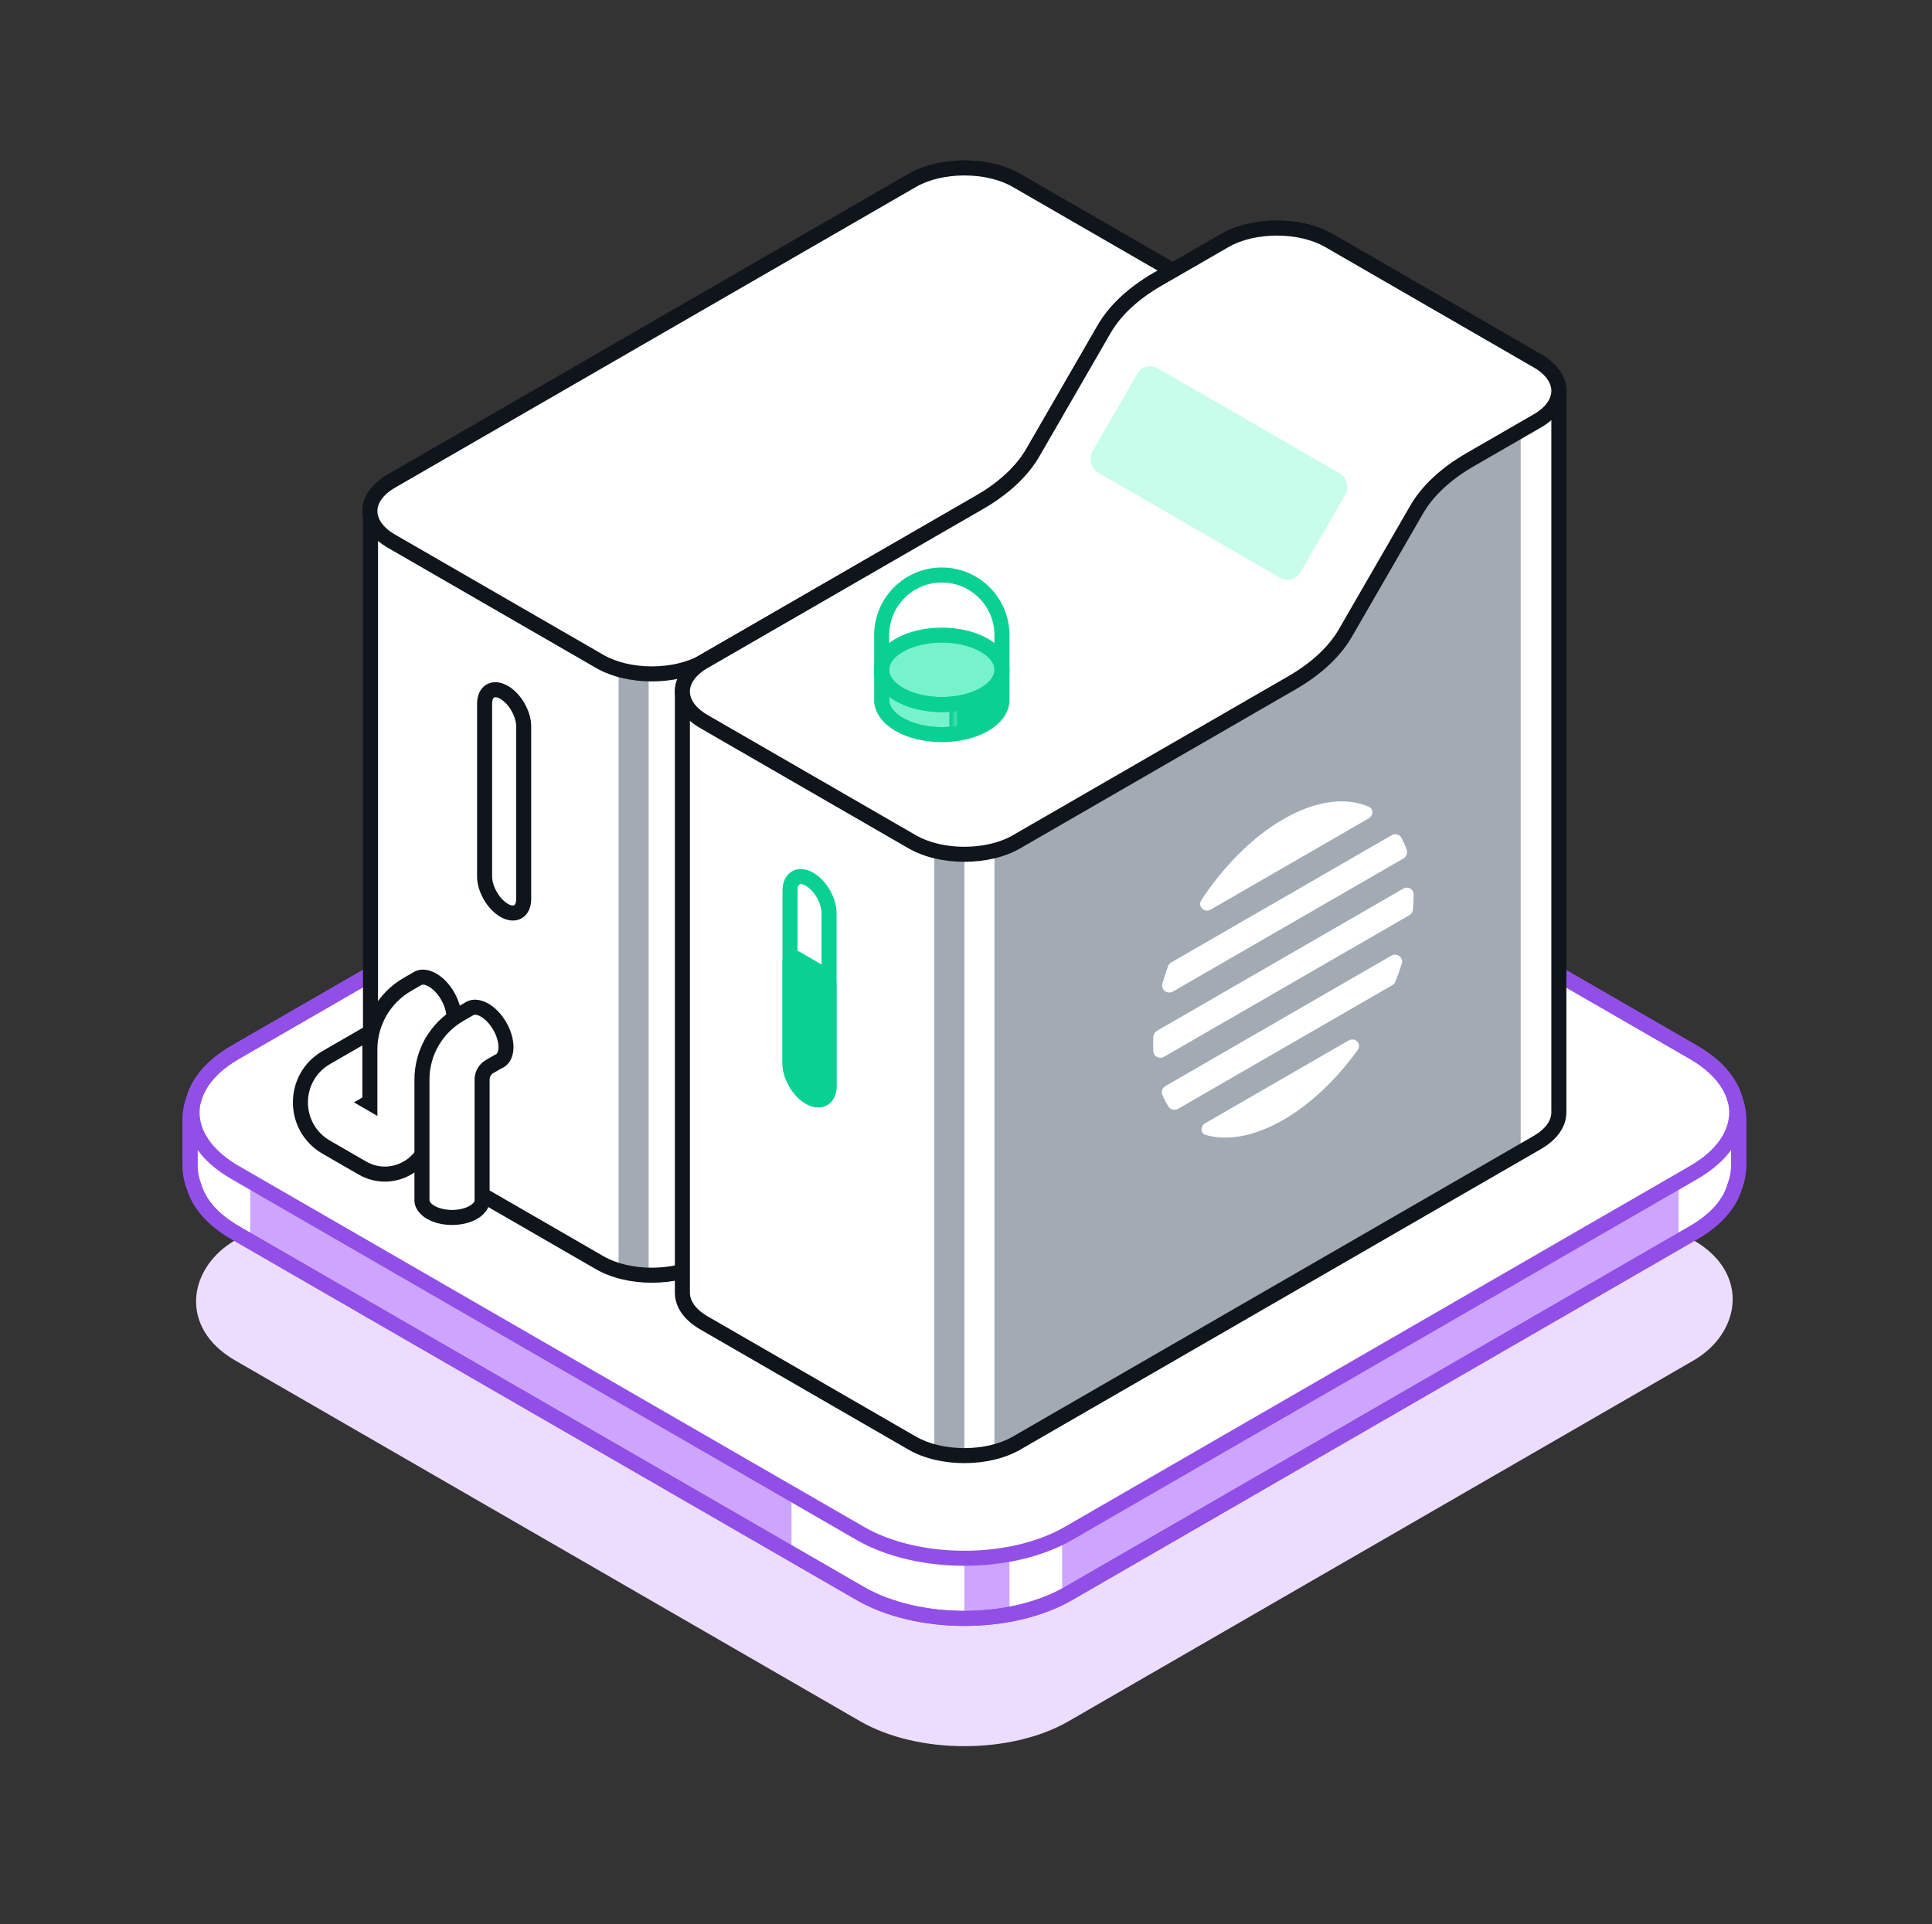 <svg width="257" height="256" viewBox="0 0 257 256" fill="none" xmlns="http://www.w3.org/2000/svg">
<rect x="0" y="0" width="257" height="256" fill="#333333" stroke="none"/>
<rect width="128" height="128" rx="16" transform="matrix(0.866 0.5 -0.866 0.5 128.284 109)" fill="#ECDDFF"/>
<path fill-rule="evenodd" clip-rule="evenodd" d="M114.428 92C122.08 87.582 134.488 87.582 142.141 92L225.279 140C228.263 141.723 230.083 143.863 230.74 146.095C231.091 146.995 231.284 147.975 231.284 149V155C231.284 156.025 231.091 157.005 230.74 157.906C230.083 160.138 228.263 162.278 225.279 164L142.141 212C134.488 216.418 122.08 216.418 114.428 212L31.289 164C28.306 162.278 26.485 160.138 25.828 157.906C25.477 157.005 25.284 156.025 25.284 155V149C25.284 147.975 25.477 146.995 25.828 146.095C26.485 143.863 28.305 141.723 31.289 140L114.428 92Z" fill="#CDA5FF"/>
<path d="M114.428 204C118.254 206.209 123.269 207.313 128.284 207.313V215.314C123.269 215.314 118.254 214.209 114.428 212L105.284 206.721V198.721L114.428 204ZM141.284 212.465C139.196 213.536 136.805 214.302 134.284 214.769V206.769C136.805 206.302 139.196 205.536 141.284 204.465V212.465ZM25.826 146.099C24.801 149.59 26.622 153.305 31.289 156L33.284 157.151V165.151L31.289 164C28.306 162.278 26.485 160.138 25.828 157.906C25.477 157.006 25.284 156.025 25.284 155V149C25.284 147.977 25.476 146.998 25.826 146.099ZM27.386 143.213C27.361 143.243 27.337 143.273 27.314 143.303C27.337 143.273 27.361 143.243 27.386 143.213Z" fill="white"/>
<path d="M225.279 140C228.263 141.723 230.083 143.863 230.74 146.095C231.091 146.995 231.284 147.975 231.284 149V155C231.284 156.025 231.091 157.006 230.74 157.906C230.083 160.138 228.263 162.277 225.279 164L223.284 165.151V138.849L225.279 140Z" fill="white"/>
<path d="M114.428 92C122.08 87.582 134.488 87.582 142.141 92L225.279 140C232.932 144.418 232.932 151.582 225.279 156L142.141 204C134.488 208.418 122.08 208.418 114.428 204L31.289 156C23.637 151.582 23.637 144.419 31.289 140L114.428 92Z" fill="white"/>
<path d="M31.289 140L30.789 139.134L31.289 140ZM114.428 204L113.928 204.866L114.428 204ZM225.279 140L224.779 140.866L225.279 140ZM142.141 92L141.641 92.866L224.779 140.866L225.279 140L225.779 139.134L142.641 91.134L142.141 92ZM225.279 156L224.779 155.134L141.641 203.134L142.141 204L142.641 204.866L225.779 156.866L225.279 156ZM114.428 204L114.928 203.134L31.789 155.134L31.289 156L30.789 156.866L113.928 204.866L114.428 204ZM31.289 140L31.789 140.866L114.928 92.866L114.428 92L113.928 91.134L30.789 139.134L31.289 140ZM31.289 156L31.789 155.134C28.145 153.03 26.55 150.412 26.55 148C26.55 145.588 28.145 142.97 31.789 140.866L31.289 140L30.789 139.134C26.781 141.449 24.55 144.622 24.55 148C24.55 151.379 26.781 154.552 30.789 156.866L31.289 156ZM142.141 204L141.641 203.134C138.002 205.235 133.17 206.314 128.284 206.314C123.398 206.314 118.566 205.235 114.928 203.134L114.428 204L113.928 204.866C117.942 207.184 123.14 208.314 128.284 208.314C133.428 208.314 138.626 207.184 142.641 204.866L142.141 204ZM225.279 140L224.779 140.866C228.423 142.97 230.019 145.588 230.019 148C230.019 150.412 228.423 153.03 224.779 155.134L225.279 156L225.779 156.866C229.788 154.552 232.019 151.379 232.019 148C232.019 144.622 229.788 141.449 225.779 139.134L225.279 140ZM142.141 92L142.641 91.134C138.626 88.817 133.428 87.686 128.284 87.686C123.14 87.686 117.942 88.817 113.928 91.134L114.428 92L114.928 92.866C118.566 90.766 123.398 89.686 128.284 89.686C133.17 89.686 138.002 90.766 141.641 92.866L142.141 92Z" fill="#924FE7"/>
<path d="M142.141 92L141.641 92.866L142.141 92ZM114.428 92L114.928 92.866L114.428 92ZM225.279 140L224.779 140.866L225.279 140ZM230.74 146.095L229.781 146.377L229.793 146.418L229.809 146.458L230.74 146.095ZM230.74 157.906L229.809 157.542L229.793 157.582L229.781 157.623L230.74 157.906ZM225.279 164L224.779 163.134L225.279 164ZM142.141 212L141.641 211.134L142.141 212ZM114.428 212L114.928 211.134L114.428 212ZM31.289 164L30.789 164.866L31.289 164ZM25.828 157.906L26.787 157.623L26.775 157.582L26.76 157.542L25.828 157.906ZM25.828 146.095L26.76 146.458L26.775 146.418L26.787 146.377L25.828 146.095ZM31.289 140L31.789 140.866H31.789L31.289 140ZM142.141 92L142.641 91.134C138.626 88.817 133.428 87.686 128.284 87.686C123.14 87.686 117.942 88.817 113.928 91.134L114.428 92L114.928 92.866C118.566 90.766 123.398 89.686 128.284 89.686C133.17 89.686 138.002 90.766 141.641 92.866L142.141 92ZM225.279 140L225.779 139.134L142.641 91.134L142.141 92L141.641 92.866L224.779 140.866L225.279 140ZM230.74 146.095L231.7 145.812C230.948 143.261 228.909 140.941 225.779 139.134L225.279 140L224.779 140.866C227.617 142.505 229.218 144.465 229.781 146.377L230.74 146.095ZM230.74 146.095L229.809 146.458C230.115 147.245 230.284 148.102 230.284 149H231.284H232.284C232.284 147.849 232.068 146.746 231.672 145.731L230.74 146.095ZM231.284 149H230.284V155H231.284H232.284V149H231.284ZM231.284 155H230.284C230.284 155.899 230.115 156.756 229.809 157.542L230.74 157.906L231.672 158.269C232.068 157.255 232.284 156.152 232.284 155H231.284ZM225.279 164L225.779 164.866C228.909 163.059 230.948 160.74 231.699 158.188L230.74 157.906L229.781 157.623C229.218 159.536 227.617 161.496 224.779 163.134L225.279 164ZM142.141 212L142.641 212.866L225.779 164.866L225.279 164L224.779 163.134L141.641 211.134L142.141 212ZM114.428 212L113.928 212.866C117.942 215.184 123.14 216.314 128.284 216.314C133.428 216.314 138.626 215.184 142.641 212.866L142.141 212L141.641 211.134C138.002 213.235 133.17 214.314 128.284 214.314C123.398 214.314 118.566 213.235 114.928 211.134L114.428 212ZM31.289 164L30.789 164.866L113.928 212.866L114.428 212L114.928 211.134L31.789 163.134L31.289 164ZM25.828 157.906L24.869 158.188C25.62 160.74 27.66 163.059 30.789 164.866L31.289 164L31.789 163.134C28.952 161.496 27.35 159.536 26.787 157.623L25.828 157.906ZM25.828 157.906L26.76 157.542C26.453 156.756 26.284 155.899 26.284 155H25.284H24.284C24.284 156.151 24.501 157.254 24.896 158.269L25.828 157.906ZM25.284 155H26.284V149H25.284H24.284V155H25.284ZM25.284 149H26.284C26.284 148.102 26.453 147.245 26.76 146.458L25.828 146.095L24.896 145.732C24.501 146.746 24.284 147.849 24.284 149H25.284ZM31.289 140L30.789 139.134C27.66 140.941 25.62 143.261 24.869 145.812L25.828 146.095L26.787 146.377C27.35 144.465 28.951 142.505 31.789 140.866L31.289 140ZM114.428 92L113.928 91.134L30.789 139.134L31.289 140L31.789 140.866L114.928 92.866L114.428 92Z" fill="#924FE7"/>
<path d="M142.141 92L141.641 92.866L142.141 92ZM114.428 92L114.928 92.866L114.428 92ZM225.279 140L224.779 140.866L225.279 140ZM230.74 146.095L229.781 146.377L229.793 146.418L229.809 146.458L230.74 146.095ZM230.74 157.906L229.809 157.542L229.793 157.582L229.781 157.623L230.74 157.906ZM225.279 164L224.779 163.134L225.279 164ZM142.141 212L141.641 211.134L142.141 212ZM114.428 212L114.928 211.134L114.428 212ZM31.289 164L30.789 164.866L31.289 164ZM25.828 157.906L26.787 157.623L26.775 157.582L26.76 157.542L25.828 157.906ZM25.828 146.095L26.76 146.458L26.775 146.418L26.787 146.377L25.828 146.095ZM31.289 140L31.789 140.866H31.789L31.289 140ZM142.141 92L142.641 91.134C138.626 88.817 133.428 87.686 128.284 87.686C123.14 87.686 117.942 88.817 113.928 91.134L114.428 92L114.928 92.866C118.566 90.766 123.398 89.686 128.284 89.686C133.17 89.686 138.002 90.766 141.641 92.866L142.141 92ZM225.279 140L225.779 139.134L142.641 91.134L142.141 92L141.641 92.866L224.779 140.866L225.279 140ZM230.74 146.095L231.7 145.812C230.948 143.261 228.909 140.941 225.779 139.134L225.279 140L224.779 140.866C227.617 142.505 229.218 144.465 229.781 146.377L230.74 146.095ZM230.74 146.095L229.809 146.458C230.115 147.245 230.284 148.102 230.284 149H231.284H232.284C232.284 147.849 232.068 146.746 231.672 145.731L230.74 146.095ZM231.284 149H230.284V155H231.284H232.284V149H231.284ZM231.284 155H230.284C230.284 155.899 230.115 156.756 229.809 157.542L230.74 157.906L231.672 158.269C232.068 157.255 232.284 156.152 232.284 155H231.284ZM225.279 164L225.779 164.866C228.909 163.059 230.948 160.74 231.699 158.188L230.74 157.906L229.781 157.623C229.218 159.536 227.617 161.496 224.779 163.134L225.279 164ZM142.141 212L142.641 212.866L225.779 164.866L225.279 164L224.779 163.134L141.641 211.134L142.141 212ZM114.428 212L113.928 212.866C117.942 215.184 123.14 216.314 128.284 216.314C133.428 216.314 138.626 215.184 142.641 212.866L142.141 212L141.641 211.134C138.002 213.235 133.17 214.314 128.284 214.314C123.398 214.314 118.566 213.235 114.928 211.134L114.428 212ZM31.289 164L30.789 164.866L113.928 212.866L114.428 212L114.928 211.134L31.789 163.134L31.289 164ZM25.828 157.906L24.869 158.188C25.62 160.74 27.66 163.059 30.789 164.866L31.289 164L31.789 163.134C28.952 161.496 27.35 159.536 26.787 157.623L25.828 157.906ZM25.828 157.906L26.76 157.542C26.453 156.756 26.284 155.899 26.284 155H25.284H24.284C24.284 156.151 24.501 157.254 24.896 158.269L25.828 157.906ZM25.284 155H26.284V149H25.284H24.284V155H25.284ZM25.284 149H26.284C26.284 148.102 26.453 147.245 26.76 146.458L25.828 146.095L24.896 145.732C24.501 146.746 24.284 147.849 24.284 149H25.284ZM31.289 140L30.789 139.134C27.66 140.941 25.62 143.261 24.869 145.812L25.828 146.095L26.787 146.377C27.35 144.465 28.951 142.505 31.789 140.866L31.289 140ZM114.428 92L113.928 91.134L30.789 139.134L31.289 140L31.789 140.866L114.928 92.866L114.428 92Z" fill="#924FE7"/>
<path fill-rule="evenodd" clip-rule="evenodd" d="M135.212 24C131.386 21.791 125.182 21.791 121.356 24L52.074 64C49.841 65.289 48.911 67.045 49.284 68.724L49.284 147.276C48.911 148.955 49.841 150.711 52.074 152L79.787 168C83.613 170.209 89.817 170.209 93.643 168L162.925 128C164.826 126.903 165.782 125.467 165.795 124.029H165.795V44.029H165.795C165.808 42.572 164.851 41.112 162.925 40L135.212 24Z" fill="#A2ABB4"/>
<path d="M90.284 169.269C89.003 169.557 87.639 169.685 86.284 169.65V44.248L90.284 41.94V169.269ZM82.284 169.045C81.384 168.781 80.539 168.434 79.787 168L52.074 152C49.842 150.711 48.911 148.955 49.284 147.276V68.724C48.911 67.045 49.842 65.289 52.074 64L82.284 46.558V169.045Z" fill="white"/>
<path d="M162.925 40C164.73 41.042 165.685 42.391 165.786 43.756L165.795 44.029V124.029C165.782 125.467 164.825 126.903 162.925 128L161.284 128.946V39.053L162.925 40Z" fill="white"/>
<path d="M121.356 24L121.856 24.866L121.356 24ZM135.212 24L135.712 23.134V23.134L135.212 24ZM52.074 64L52.574 64.866H52.574L52.074 64ZM52.074 152L52.574 151.134H52.574L52.074 152ZM79.787 168L79.287 168.866L79.787 168ZM93.643 168L94.143 168.866L93.643 168ZM162.925 128L162.425 127.134L162.925 128ZM162.925 40L162.425 40.866L162.925 40ZM165.795 44.029L166.795 44.038L165.795 44.029ZM165.795 124.029L164.795 124.02L165.795 124.029ZM49.243 147.492L48.255 147.339L49.243 147.492ZM49.243 68.508L50.232 68.355L49.243 68.508ZM121.356 24L121.856 24.866C123.581 23.87 125.906 23.343 128.284 23.343C130.663 23.343 132.987 23.87 134.712 24.866L135.212 24L135.712 23.134C133.611 21.921 130.921 21.343 128.284 21.343C125.648 21.343 122.957 21.921 120.856 23.134L121.356 24ZM52.074 64L52.574 64.866L121.856 24.866L121.356 24L120.856 23.134L51.574 63.134L52.074 64ZM49.243 68.508L50.232 68.355C50.068 67.302 50.641 65.982 52.574 64.866L52.074 64L51.574 63.134C49.233 64.486 47.918 66.49 48.255 68.661L49.243 68.508ZM49.284 147.057H50.284V68.943H49.284H48.284L48.284 147.057H49.284ZM52.074 152L52.574 151.134C50.641 150.018 50.068 148.698 50.232 147.645L49.243 147.492L48.255 147.339C47.918 149.51 49.233 151.514 51.574 152.866L52.074 152ZM79.787 168L80.287 167.134L52.574 151.134L52.074 152L51.574 152.866L79.287 168.866L79.787 168ZM93.643 168L93.143 167.134C91.418 168.13 89.093 168.657 86.715 168.657C84.336 168.657 82.012 168.13 80.287 167.134L79.787 168L79.287 168.866C81.388 170.079 84.078 170.657 86.715 170.657C89.351 170.657 92.042 170.079 94.143 168.866L93.643 168ZM162.925 128L162.425 127.134L93.143 167.134L93.643 168L94.143 168.866L163.425 128.866L162.925 128ZM165.795 124.029L164.795 124.02C164.786 124.98 164.145 126.141 162.425 127.134L162.925 128L163.425 128.866C165.507 127.664 166.778 125.954 166.795 124.038L165.795 124.029ZM165.795 44.029H164.795V124.029H165.795H166.795V44.029H165.795ZM162.925 40L162.425 40.866C164.168 41.872 164.803 43.051 164.795 44.02L165.795 44.029L166.795 44.038C166.812 42.093 165.534 40.352 163.425 39.134L162.925 40ZM135.212 24L134.712 24.866L162.425 40.866L162.925 40L163.425 39.134L135.712 23.134L135.212 24ZM165.795 44.029V43.029C166.347 43.029 166.8 43.479 166.795 44.038L165.795 44.029L164.795 44.02C164.79 44.579 165.242 45.029 165.795 45.029V44.029ZM165.795 44.029H166.795C166.795 43.477 166.347 43.029 165.795 43.029V44.029V45.029C165.243 45.029 164.795 44.581 164.795 44.029H165.795ZM165.795 124.029V125.029C166.371 125.029 166.795 124.557 166.795 124.029H165.795H164.795C164.795 123.5 165.219 123.029 165.795 123.029V124.029ZM165.795 124.029L166.795 124.038C166.79 124.587 166.343 125.029 165.795 125.029V124.029V123.029C165.246 123.029 164.8 123.471 164.795 124.02L165.795 124.029ZM49.284 147.057H48.284C48.284 147.124 48.276 147.208 48.255 147.339L49.243 147.492L50.232 147.645C50.256 147.488 50.284 147.281 50.284 147.057H49.284ZM49.243 68.508L48.255 68.661C48.276 68.792 48.284 68.876 48.284 68.943H49.284H50.284C50.284 68.719 50.256 68.512 50.232 68.355L49.243 68.508Z" fill="#10151B"/>
<path d="M121.356 24C125.182 21.791 131.386 21.791 135.212 24L162.925 40C166.751 42.209 166.751 45.791 162.925 48L93.643 88C89.817 90.209 83.613 90.209 79.787 88L52.074 72C48.248 69.791 48.248 66.209 52.074 64L121.356 24Z" fill="white"/>
<path d="M79.787 88L79.287 88.866L79.787 88ZM93.643 88L93.143 87.134L93.643 88ZM162.925 40L162.425 40.866L162.925 40ZM162.925 48L163.425 48.866L162.925 48ZM52.074 64L51.574 63.134L52.074 64ZM52.074 72L52.574 71.134L52.074 72ZM121.356 24L121.856 24.866L121.356 24ZM135.212 24L135.712 23.134L135.212 24ZM52.074 64L52.574 64.866L121.856 24.866L121.356 24L120.856 23.134L51.574 63.134L52.074 64ZM135.212 24L134.712 24.866L162.425 40.866L162.925 40L163.425 39.134L135.712 23.134L135.212 24ZM79.787 88L80.287 87.134L52.574 71.134L52.074 72L51.574 72.866L79.287 88.866L79.787 88ZM162.925 48L162.425 47.134L93.143 87.134L93.643 88L94.143 88.866L163.425 48.866L162.925 48ZM79.787 88L79.287 88.866C81.388 90.079 84.078 90.657 86.715 90.657C89.351 90.657 92.042 90.079 94.143 88.866L93.643 88L93.143 87.134C91.418 88.13 89.093 88.657 86.715 88.657C84.336 88.657 82.012 88.13 80.287 87.134L79.787 88ZM162.925 40L162.425 40.866C164.156 41.865 164.795 43.036 164.795 44C164.795 44.965 164.156 46.135 162.425 47.134L162.925 48L163.425 48.866C165.52 47.656 166.795 45.931 166.795 44C166.795 42.069 165.52 40.344 163.425 39.134L162.925 40ZM52.074 64L51.574 63.134C49.478 64.344 48.204 66.069 48.204 68C48.204 69.931 49.478 71.656 51.574 72.866L52.074 72L52.574 71.134C50.843 70.135 50.204 68.965 50.204 68C50.204 67.036 50.843 65.865 52.574 64.866L52.074 64ZM121.356 24L121.856 24.866C123.581 23.87 125.906 23.343 128.284 23.343C130.663 23.343 132.987 23.87 134.712 24.866L135.212 24L135.712 23.134C133.611 21.921 130.921 21.343 128.284 21.343C125.648 21.343 122.957 21.921 120.856 23.134L121.356 24Z" fill="#10151B"/>
<path fill-rule="evenodd" clip-rule="evenodd" d="M176.782 32L204.495 48C206.355 49.074 207.311 50.473 207.362 51.881H207.364V51.989C207.364 51.996 207.364 52.004 207.364 52.011V148C207.364 149.448 206.408 150.896 204.494 152L135.212 192C131.386 194.209 125.182 194.209 121.356 192L93.643 176C91.791 174.93 90.835 173.539 90.776 172.138H90.773V172.027C90.773 172.009 90.773 171.991 90.773 171.973V92.138H90.776C90.714 90.644 91.67 89.14 93.643 88L130.306 66.833C133.533 64.97 135.964 62.699 137.407 60.2L146.875 43.801C148.318 41.301 150.749 39.03 153.975 37.167L162.925 32C166.752 29.791 172.955 29.791 176.782 32Z" fill="#A2ABB4"/>
<path d="M179.376 138.435C180.268 137.92 181.194 138.885 180.59 139.719C177.79 143.583 174.388 146.864 170.72 148.982C166.864 151.208 163.303 151.809 160.425 151.011C159.667 150.801 159.632 149.834 160.313 149.44L179.376 138.435ZM185.072 127.146C185.837 126.704 186.737 127.394 186.465 128.235C186.21 129.022 185.927 129.807 185.617 130.587C185.535 130.794 185.385 130.966 185.192 131.077L156.709 147.521C156.274 147.772 155.716 147.665 155.447 147.241C155.141 146.759 154.865 146.237 154.623 145.676C154.432 145.233 154.623 144.726 155.04 144.485L185.072 127.146ZM186.672 118.222C187.28 117.871 188.041 118.279 188.041 118.981C188.041 119.645 188.012 120.318 187.956 120.997C187.93 121.318 187.745 121.603 187.466 121.764L154.851 140.595C154.227 140.955 153.442 140.556 153.415 139.836C153.404 139.556 153.398 139.271 153.398 138.982C153.398 138.637 153.406 138.288 153.421 137.938C153.435 137.604 153.623 137.303 153.913 137.136L186.672 118.222ZM185.12 111.119C185.581 110.852 186.174 110.992 186.422 111.463C186.686 111.965 186.921 112.502 187.124 113.075C187.277 113.51 187.084 113.984 186.685 114.215L156.033 131.912C155.281 132.346 154.389 131.685 154.63 130.85C154.85 130.086 155.098 129.322 155.372 128.56C155.451 128.341 155.607 128.158 155.808 128.041L185.12 111.119ZM170.72 108.98C175.056 106.477 179.019 106.029 182.057 107.316C182.737 107.604 182.715 108.507 182.075 108.877L161.065 121.006C160.19 121.512 159.26 120.579 159.817 119.736C162.794 115.228 166.588 111.366 170.72 108.98Z" fill="white"/>
<path d="M132.284 193.164C131.015 193.491 129.65 193.657 128.284 193.657V67.999L130.306 66.832C131.003 66.43 131.663 66.007 132.284 65.568V193.164ZM124.284 193.164C123.222 192.89 122.228 192.503 121.356 192L93.644 176C91.791 174.93 90.835 173.539 90.776 172.137H90.773V92.137H90.776C90.714 90.644 91.67 89.139 93.644 87.999L124.284 70.308V193.164Z" fill="white"/>
<path d="M204.494 48C206.355 49.074 207.311 50.473 207.362 51.881H207.364V148C207.364 149.448 206.407 150.896 204.494 152L202.284 153.275V46.724L204.494 48Z" fill="white"/>
<path d="M204.495 48L204.995 47.134V47.134L204.495 48ZM176.782 32L177.282 31.134V31.134L176.782 32ZM207.364 51.989H206.364L206.364 51.992L207.364 51.989ZM207.364 52.011L206.364 52.008V52.011H207.364ZM204.494 152L203.994 151.134L204.494 152ZM135.212 192L135.712 192.866L135.212 192ZM121.356 192L120.856 192.866L121.356 192ZM93.643 176L94.143 175.134H94.143L93.643 176ZM93.643 88L94.143 88.866L94.143 88.866L93.643 88ZM130.306 66.833L129.806 65.967L130.306 66.833ZM137.407 60.2L138.273 60.7L137.407 60.2ZM146.875 43.801L147.741 44.301L146.875 43.801ZM153.975 37.167L154.475 38.033V38.033L153.975 37.167ZM162.925 32L162.425 31.134V31.134L162.925 32ZM90.776 92.136L91.775 92.095L90.776 92.136ZM90.776 172.139L89.777 172.181L90.776 172.139ZM207.364 147.985L206.364 147.99L207.364 147.985ZM207.361 51.865L208.361 51.824L207.361 51.865ZM204.495 48L204.995 47.134L177.282 31.134L176.782 32L176.282 32.866L203.995 48.866L204.495 48ZM207.361 51.865L208.361 51.824C208.284 49.961 207.025 48.306 204.995 47.134L204.495 48L203.995 48.866C205.671 49.834 206.324 50.965 206.362 51.906L207.361 51.865ZM207.364 51.868H206.364V51.989H207.364H208.364V51.868H207.364ZM207.364 52.011L208.364 52.014C208.364 52.005 208.364 51.995 208.364 51.986L207.364 51.989L206.364 51.992C206.364 51.998 206.364 52.003 206.364 52.008L207.364 52.011ZM207.364 52.011H206.364V147.985H207.364H208.364V52.011H207.364ZM207.364 147.985L206.364 147.99C206.368 148.957 205.731 150.131 203.994 151.134L204.494 152L204.994 152.866C207.097 151.652 208.373 149.919 208.364 147.981L207.364 147.985ZM204.494 152L203.994 151.134L134.712 191.134L135.212 192L135.712 192.866L204.994 152.866L204.494 152ZM135.212 192L134.712 191.134C132.987 192.13 130.663 192.657 128.284 192.657C125.906 192.657 123.581 192.13 121.856 191.134L121.356 192L120.856 192.866C122.957 194.079 125.648 194.657 128.284 194.657C130.921 194.657 133.611 194.079 135.712 192.866L135.212 192ZM121.356 192L121.856 191.134L94.143 175.134L93.643 176L93.143 176.866L120.856 192.866L121.356 192ZM93.643 176L94.143 175.134C92.468 174.167 91.815 173.038 91.775 172.097L90.776 172.139L89.777 172.181C89.856 174.043 91.115 175.695 93.143 176.866L93.643 176ZM90.773 172.136H91.773V92.139H90.773H89.773V172.136H90.773ZM93.643 88L93.143 87.134C90.983 88.382 89.695 90.18 89.777 92.177L90.776 92.136L91.775 92.095C91.735 91.107 92.358 89.897 94.143 88.866L93.643 88ZM130.306 66.833L129.806 65.967L93.143 87.134L93.643 88L94.143 88.866L130.806 67.699L130.306 66.833ZM137.407 60.2L136.541 59.7C135.207 62.009 132.924 64.167 129.806 65.967L130.306 66.833L130.806 67.699C134.141 65.773 136.72 63.389 138.273 60.7L137.407 60.2ZM146.875 43.801L146.009 43.301L136.541 59.7L137.407 60.2L138.273 60.7L147.741 44.301L146.875 43.801ZM153.975 37.167L153.475 36.301C150.14 38.227 147.561 40.611 146.009 43.301L146.875 43.801L147.741 44.301C149.074 41.991 151.358 39.834 154.475 38.033L153.975 37.167ZM162.925 32L162.425 31.134L153.475 36.301L153.975 37.167L154.475 38.033L163.425 32.866L162.925 32ZM176.782 32L177.282 31.134C175.181 29.921 172.49 29.343 169.854 29.343C167.217 29.343 164.526 29.921 162.425 31.134L162.925 32L163.425 32.866C165.151 31.87 167.475 31.343 169.854 31.343C172.232 31.343 174.556 31.87 176.282 32.866L176.782 32ZM90.775 92.138V93.138C91.345 93.138 91.799 92.662 91.775 92.095L90.776 92.136L89.777 92.177C89.754 91.611 90.206 91.138 90.775 91.138V92.138ZM207.364 147.985H206.364C206.364 147.5 206.748 146.985 207.364 146.985V147.985V148.985C207.981 148.985 208.364 148.471 208.364 147.985H207.364ZM90.773 92.139H91.773C91.773 92.692 91.325 93.138 90.775 93.138V92.138V91.138C90.223 91.138 89.773 91.585 89.773 92.139H90.773ZM207.363 51.866V52.866C206.811 52.866 206.364 52.419 206.364 51.868H207.364H208.364C208.364 51.315 207.916 50.866 207.363 50.866V51.866ZM90.776 172.139L91.775 172.097C91.753 171.56 91.311 171.138 90.775 171.138V172.138V173.138C90.24 173.138 89.8 172.716 89.777 172.181L90.776 172.139ZM207.364 147.985V146.985C206.81 146.985 206.362 147.436 206.364 147.99L207.364 147.985L208.364 147.981C208.367 148.535 207.918 148.985 207.364 148.985V147.985ZM90.775 172.138V171.138C91.326 171.138 91.773 171.585 91.773 172.136H90.773H89.773C89.773 172.689 90.222 173.138 90.775 173.138V172.138ZM207.361 51.865L206.362 51.906C206.384 52.443 206.826 52.866 207.363 52.866V51.866V50.866C207.898 50.866 208.339 51.288 208.361 51.824L207.361 51.865Z" fill="#10151B"/>
<path d="M204.494 48L176.782 32C172.955 29.791 166.752 29.791 162.925 32L153.975 37.167C150.749 39.03 148.318 41.301 146.875 43.801L137.407 60.2C135.964 62.699 133.533 64.97 130.306 66.833L93.643 88C89.817 90.209 89.817 93.791 93.643 96L121.356 112C125.182 114.209 131.386 114.209 135.212 112L171.875 90.833C175.102 88.97 177.533 86.699 178.976 84.2L188.444 67.801C189.887 65.301 192.318 63.03 195.545 61.167L204.494 56C208.321 53.791 208.321 50.209 204.494 48Z" fill="white"/>
<path d="M176.782 32L177.282 31.134L176.782 32ZM204.494 48L203.994 48.866L204.494 48ZM121.356 112L121.856 111.134L121.356 112ZM93.643 96L93.143 96.866L93.643 96ZM204.494 56L204.994 56.866L204.494 56ZM195.545 61.167L195.045 60.301L195.545 61.167ZM153.975 37.167L154.475 38.033L153.975 37.167ZM162.925 32L162.425 31.134L162.925 32ZM171.875 90.833L172.375 91.699L171.875 90.833ZM135.212 112L134.712 111.134L135.212 112ZM178.976 84.2L179.842 84.7L178.976 84.2ZM188.444 67.801L187.578 67.301L188.444 67.801ZM93.643 88L93.143 87.134L93.643 88ZM130.306 66.833L130.806 67.699L130.306 66.833ZM137.407 60.2L138.273 60.7L137.407 60.2ZM146.875 43.801L146.008 43.301L146.875 43.801ZM176.782 32L176.282 32.866L203.994 48.866L204.494 48L204.994 47.134L177.282 31.134L176.782 32ZM121.356 112L121.856 111.134L94.143 95.134L93.643 96L93.143 96.866L120.856 112.866L121.356 112ZM204.494 56L203.994 55.134L195.045 60.301L195.545 61.167L196.045 62.033L204.994 56.866L204.494 56ZM153.975 37.167L154.475 38.033L163.425 32.866L162.925 32L162.425 31.134L153.475 36.301L153.975 37.167ZM171.875 90.833L171.375 89.967L134.712 111.134L135.212 112L135.712 112.866L172.375 91.699L171.875 90.833ZM178.976 84.2L179.842 84.7L189.31 68.301L188.444 67.801L187.578 67.301L178.11 83.7L178.976 84.2ZM93.643 88L94.143 88.866L130.806 67.699L130.306 66.833L129.806 65.967L93.143 87.134L93.643 88ZM137.407 60.2L138.273 60.7L147.741 44.301L146.875 43.801L146.008 43.301L136.541 59.7L137.407 60.2ZM130.306 66.833L130.806 67.699C134.141 65.773 136.72 63.389 138.273 60.7L137.407 60.2L136.541 59.7C135.207 62.009 132.924 64.167 129.806 65.967L130.306 66.833ZM171.875 90.833L172.375 91.699C175.711 89.773 178.289 87.389 179.842 84.7L178.976 84.2L178.11 83.7C176.777 86.009 174.493 88.167 171.375 89.967L171.875 90.833ZM153.975 37.167L153.475 36.301C150.14 38.227 147.561 40.611 146.008 43.301L146.875 43.801L147.741 44.301C149.074 41.991 151.357 39.834 154.475 38.033L153.975 37.167ZM195.545 61.167L195.045 60.301C191.709 62.227 189.13 64.611 187.578 67.301L188.444 67.801L189.31 68.301C190.643 65.991 192.927 63.834 196.045 62.033L195.545 61.167ZM93.643 96L94.143 95.134C92.412 94.135 91.773 92.965 91.773 92C91.773 91.036 92.412 89.865 94.143 88.866L93.643 88L93.143 87.134C91.048 88.344 89.773 90.069 89.773 92C89.773 93.931 91.048 95.656 93.143 96.866L93.643 96ZM176.782 32L177.282 31.134C175.181 29.921 172.49 29.343 169.853 29.343C167.217 29.343 164.526 29.921 162.425 31.134L162.925 32L163.425 32.866C165.151 31.87 167.475 31.343 169.853 31.343C172.232 31.343 174.556 31.87 176.282 32.866L176.782 32ZM121.356 112L120.856 112.866C122.957 114.079 125.648 114.657 128.284 114.657C130.921 114.657 133.611 114.079 135.712 112.866L135.212 112L134.712 111.134C132.987 112.13 130.663 112.657 128.284 112.657C125.906 112.657 123.581 112.13 121.856 111.134L121.356 112ZM204.494 48L203.994 48.866C205.725 49.865 206.364 51.036 206.364 52C206.364 52.965 205.725 54.135 203.994 55.134L204.494 56L204.994 56.866C207.09 55.656 208.364 53.931 208.364 52C208.364 50.069 207.09 48.344 204.994 47.134L204.494 48Z" fill="#10151B"/>
<rect x="152.284" y="48" width="32" height="16" rx="2" transform="rotate(30 152.284 48)" fill="#C8FDEC"/>
<path d="M57.539 130.388C56.699 129.903 55.944 129.889 55.424 130.258L54.2 130.964C51.107 132.751 49.2 136.052 49.2 139.625V146.731L49.077 146.66L49.199 146.588V137.352L43.406 140.697C38.816 143.348 38.816 149.974 43.406 152.625L46.004 154.125L46.005 154.124L48.2 155.392L48.578 155.593C52.508 157.519 57.2 154.67 57.2 150.196V139.625C57.2 138.91 57.582 138.25 58.2 137.893L59.307 137.253C59.96 137.03 60.379 136.346 60.379 135.307C60.379 133.496 59.108 131.294 57.539 130.388Z" fill="white"/>
<path d="M57.539 130.388L58.039 129.522L58.039 129.522L57.539 130.388ZM55.424 130.258L56.003 131.073L55.965 131.101L55.924 131.124L55.424 130.258ZM54.2 130.964L53.7 130.098L53.7 130.098L54.2 130.964ZM49.2 139.625H48.2V139.624L49.2 139.625ZM49.2 146.731H50.2V148.466L48.699 147.596L49.2 146.731ZM49.077 146.66L48.576 147.525L47.088 146.663L48.573 145.796L49.077 146.66ZM49.199 146.588H50.199V147.162L49.703 147.452L49.199 146.588ZM49.199 137.352L48.699 136.486L50.199 135.62V137.352H49.199ZM43.406 140.697L42.906 139.831L42.906 139.831L43.406 140.697ZM43.406 152.625L43.906 151.759L43.906 151.759L43.406 152.625ZM46.004 154.125L46.711 154.832L46.168 155.374L45.504 154.991L46.004 154.125ZM46.005 154.124L45.298 153.416L45.841 152.874L46.505 153.258L46.005 154.124ZM48.2 155.392L47.73 156.275L47.715 156.267L47.7 156.258L48.2 155.392ZM48.578 155.593L48.138 156.491L48.123 156.484L48.108 156.476L48.578 155.593ZM57.2 150.196H58.2V150.196L57.2 150.196ZM57.2 139.625H56.2V139.624L57.2 139.625ZM58.2 137.893L58.701 138.759L58.7 138.759L58.2 137.893ZM59.307 137.253L58.806 136.388L58.89 136.339L58.983 136.307L59.307 137.253ZM60.379 135.307L61.379 135.307V135.307H60.379ZM57.539 130.388L57.039 131.254C56.394 130.882 56.088 131.013 56.003 131.073L55.424 130.258L54.845 129.443C55.799 128.765 57.003 128.924 58.039 129.522L57.539 130.388ZM55.424 130.258L55.924 131.124L54.7 131.831L54.2 130.964L53.7 130.098L54.924 129.392L55.424 130.258ZM54.2 130.964L54.7 131.83C51.916 133.438 50.2 136.41 50.2 139.625L49.2 139.625L48.2 139.624C48.2 135.695 50.297 132.063 53.7 130.098L54.2 130.964ZM49.2 139.625H50.2V146.731H49.2H48.2V139.625H49.2ZM49.2 146.731L48.699 147.596L48.576 147.525L49.077 146.66L49.578 145.794L49.702 145.866L49.2 146.731ZM49.077 146.66L48.573 145.796L48.695 145.725L49.199 146.588L49.703 147.452L49.581 147.523L49.077 146.66ZM49.199 146.588H48.199V137.352H49.199H50.199V146.588H49.199ZM49.199 137.352L49.699 138.218L43.906 141.563L43.406 140.697L42.906 139.831L48.699 136.486L49.199 137.352ZM43.406 140.697L43.906 141.563C39.982 143.829 39.982 149.493 43.906 151.759L43.406 152.625L42.906 153.491C37.649 150.455 37.649 142.867 42.906 139.831L43.406 140.697ZM43.406 152.625L43.906 151.759L46.504 153.259L46.004 154.125L45.504 154.991L42.906 153.491L43.406 152.625ZM46.004 154.125L45.297 153.417L45.298 153.416L46.005 154.124L46.712 154.831L46.711 154.832L46.004 154.125ZM46.005 154.124L46.505 153.258L48.7 154.526L48.2 155.392L47.7 156.258L45.505 154.989L46.005 154.124ZM48.2 155.392L48.67 154.509L49.048 154.711L48.578 155.593L48.108 156.476L47.73 156.275L48.2 155.392ZM48.578 155.593L49.018 154.695C52.29 156.299 56.2 153.923 56.2 150.196L57.2 150.196L58.2 150.196C58.2 155.418 52.725 158.74 48.138 156.491L48.578 155.593ZM57.2 150.196H56.2V139.625H57.2H58.2V150.196H57.2ZM57.2 139.625L56.2 139.624C56.2 138.553 56.773 137.563 57.7 137.027L58.2 137.893L58.7 138.759C58.391 138.938 58.2 139.268 58.2 139.625L57.2 139.625ZM58.2 137.893L57.7 137.027L58.806 136.388L59.307 137.253L59.807 138.119L58.701 138.759L58.2 137.893ZM59.307 137.253L58.983 136.307C59.06 136.281 59.142 136.226 59.218 136.093C59.3 135.949 59.379 135.698 59.379 135.307H60.379H61.379C61.379 136.59 60.838 137.786 59.631 138.199L59.307 137.253ZM60.379 135.307L59.379 135.307C59.379 134.618 59.13 133.787 58.681 133.008C58.232 132.23 57.635 131.599 57.039 131.254L57.539 130.388L58.039 129.522C59.011 130.083 59.835 131.006 60.413 132.008C60.992 133.01 61.379 134.185 61.379 135.307L60.379 135.307Z" fill="#10151B"/>
<path d="M64.468 134.388C63.626 133.901 62.869 133.888 62.349 134.261L61.13 134.965C58.036 136.751 56.13 140.052 56.13 143.625V159.566C56.088 160.188 56.478 160.818 57.301 161.293C58.867 162.197 61.405 162.197 62.971 161.293C63.841 160.79 64.227 160.115 64.13 159.458V143.625C64.13 142.911 64.511 142.251 65.13 141.894L66.239 141.253C66.89 141.028 67.308 140.345 67.308 139.308C67.308 137.496 66.036 135.293 64.468 134.388Z" fill="white"/>
<path d="M64.468 134.388L64.968 133.522L64.968 133.522L64.468 134.388ZM62.349 134.261L62.931 135.074L62.891 135.102L62.849 135.127L62.349 134.261ZM61.13 134.965L61.63 135.831L61.63 135.831L61.13 134.965ZM56.13 143.625H55.13V143.625L56.13 143.625ZM56.13 159.566H57.13V159.6L57.128 159.633L56.13 159.566ZM57.301 161.293L56.801 162.159L56.801 162.159L57.301 161.293ZM62.971 161.293L63.471 162.159L63.471 162.159L62.971 161.293ZM64.13 159.458L63.141 159.605L63.13 159.532V159.458H64.13ZM64.13 143.625H63.13V143.625L64.13 143.625ZM65.13 141.894L64.63 141.028L64.63 141.028L65.13 141.894ZM66.239 141.253L65.739 140.387L65.822 140.339L65.913 140.308L66.239 141.253ZM67.308 139.308H68.308V139.308L67.308 139.308ZM64.468 134.388L63.968 135.254C63.322 134.881 63.016 135.013 62.931 135.074L62.349 134.261L61.767 133.448C62.722 132.764 63.929 132.922 64.968 133.522L64.468 134.388ZM62.349 134.261L62.849 135.127L61.63 135.831L61.13 134.965L60.63 134.099L61.848 133.395L62.349 134.261ZM61.13 134.965L61.63 135.831C58.845 137.439 57.13 140.41 57.13 143.625L56.13 143.625L55.13 143.625C55.13 139.695 57.227 136.064 60.63 134.099L61.13 134.965ZM56.13 143.625H57.13V159.566H56.13H55.13V143.625H56.13ZM56.13 159.566L57.128 159.633C57.121 159.738 57.17 160.063 57.801 160.427L57.301 161.293L56.801 162.159C55.787 161.574 55.056 160.639 55.132 159.5L56.13 159.566ZM57.301 161.293L57.801 160.427C58.396 160.771 59.239 160.971 60.136 160.971C61.033 160.971 61.876 160.771 62.471 160.427L62.971 161.293L63.471 162.159C62.5 162.719 61.291 162.971 60.136 162.971C58.981 162.971 57.772 162.719 56.801 162.159L57.301 161.293ZM62.971 161.293L62.471 160.427C63.138 160.042 63.156 159.706 63.141 159.605L64.13 159.458L65.119 159.312C65.299 160.524 64.544 161.539 63.471 162.159L62.971 161.293ZM64.13 159.458H63.13V143.625H64.13H65.13V159.458H64.13ZM64.13 143.625L63.13 143.625C63.13 142.553 63.702 141.563 64.63 141.028L65.13 141.894L65.63 142.76C65.32 142.938 65.13 143.268 65.13 143.625L64.13 143.625ZM65.13 141.894L64.63 141.028L65.739 140.387L66.239 141.253L66.739 142.119L65.63 142.76L65.13 141.894ZM66.239 141.253L65.913 140.308C65.99 140.281 66.072 140.226 66.147 140.093C66.228 139.948 66.308 139.698 66.308 139.308L67.308 139.308L68.308 139.308C68.308 140.588 67.77 141.782 66.566 142.198L66.239 141.253ZM67.308 139.308H66.308C66.308 138.619 66.059 137.787 65.61 137.008C65.16 136.229 64.564 135.598 63.968 135.254L64.468 134.388L64.968 133.522C65.94 134.083 66.764 135.006 67.342 136.008C67.92 137.01 68.308 138.185 68.308 139.308H67.308Z" fill="#10151B"/>
<path d="M107.687 116.974L108.187 116.108L108.187 116.108L107.687 116.974ZM105.088 118.474H104.088H105.088ZM105.088 141.474L104.088 141.474V141.474H105.088ZM107.687 145.974L107.187 146.84L107.187 146.84L107.687 145.974ZM110.284 144.474H111.284V144.474L110.284 144.474ZM110.284 121.474H109.284H110.284ZM107.687 116.974L107.187 117.84C106.651 117.531 106.401 117.628 106.349 117.658C106.297 117.688 106.088 117.856 106.088 118.474H105.088H104.088C104.088 117.435 104.461 116.439 105.349 115.926C106.238 115.413 107.287 115.588 108.187 116.108L107.687 116.974ZM105.088 118.474H106.088V141.474H105.088H104.088V118.474H105.088ZM105.088 141.474L106.088 141.474C106.088 142.085 106.309 142.832 106.715 143.534C107.121 144.237 107.657 144.802 108.187 145.108L107.687 145.974L107.187 146.84C106.281 146.317 105.518 145.46 104.983 144.534C104.448 143.608 104.088 142.519 104.088 141.474L105.088 141.474ZM107.687 145.974L108.186 145.108C108.721 145.416 108.971 145.319 109.023 145.289C109.075 145.259 109.284 145.091 109.284 144.474L110.284 144.474L111.284 144.474C111.284 145.512 110.912 146.508 110.023 147.021C109.135 147.534 108.086 147.359 107.187 146.84L107.687 145.974ZM110.284 144.474H109.284V121.474H110.284H111.284V144.474H110.284ZM110.284 121.474H109.284C109.284 120.862 109.063 120.116 108.657 119.413C108.252 118.71 107.716 118.145 107.186 117.84L107.687 116.974L108.187 116.108C109.092 116.63 109.855 117.487 110.389 118.413C110.924 119.339 111.284 120.428 111.284 121.474H110.284Z" fill="#0AD193"/>
<path d="M67.061 92.116L67.561 91.25L67.562 91.25L67.061 92.116ZM64.463 93.616H63.463V93.616L64.463 93.616ZM64.463 116.616H65.463H64.463ZM67.061 121.116L66.562 121.982L66.561 121.982L67.061 121.116ZM69.659 119.616H70.659H69.659ZM69.659 96.616L70.659 96.616V96.616H69.659ZM67.061 92.116L66.561 92.982C66.026 92.673 65.776 92.77 65.724 92.8C65.672 92.83 65.463 92.998 65.463 93.616L64.463 93.616L63.463 93.616C63.463 92.577 63.836 91.581 64.724 91.068C65.613 90.555 66.662 90.73 67.561 91.25L67.061 92.116ZM64.463 93.616H65.463V116.616H64.463H63.463V93.616H64.463ZM64.463 116.616H65.463C65.463 117.227 65.684 117.974 66.09 118.676C66.496 119.379 67.032 119.944 67.561 120.25L67.061 121.116L66.561 121.982C65.656 121.459 64.893 120.603 64.358 119.676C63.823 118.75 63.463 117.661 63.463 116.616H64.463ZM67.061 121.116L67.561 120.25C68.097 120.559 68.347 120.461 68.398 120.432C68.45 120.402 68.659 120.234 68.659 119.616H69.659H70.659C70.659 120.654 70.287 121.651 69.398 122.164C68.51 122.677 67.461 122.501 66.562 121.982L67.061 121.116ZM69.659 119.616H68.659V96.616H69.659H70.659V119.616H69.659ZM69.659 96.616L68.659 96.616C68.659 96.004 68.438 95.258 68.032 94.555C67.627 93.852 67.091 93.287 66.561 92.982L67.061 92.116L67.562 91.25C68.467 91.772 69.23 92.629 69.764 93.555C70.299 94.481 70.659 95.57 70.659 96.616L69.659 96.616Z" fill="#10151B"/>
<path d="M105.954 127.542C105.476 127.265 105.088 127.489 105.088 128.042V141.473C105.088 143.13 106.252 145.145 107.687 145.973C109.121 146.801 110.284 146.13 110.284 144.473V131.042C110.284 130.489 109.896 129.818 109.418 129.542L105.954 127.542Z" fill="#0AD193"/>
<path d="M105.954 127.542L106.454 126.675L106.454 126.675L105.954 127.542ZM105.088 128.042H104.088V128.041L105.088 128.042ZM105.088 141.473L104.088 141.473V141.473H105.088ZM107.687 145.973L107.187 146.839L107.187 146.839L107.687 145.973ZM110.284 144.473H111.284V144.473L110.284 144.473ZM110.284 131.042L111.284 131.041V131.042H110.284ZM109.418 129.542L108.918 130.408L108.918 130.408L109.418 129.542ZM105.954 127.542L105.454 128.408C105.397 128.375 105.58 128.498 105.842 128.347C106.103 128.196 106.088 127.976 106.088 128.042L105.088 128.042L104.088 128.041C104.088 127.555 104.267 126.947 104.842 126.615C105.417 126.283 106.033 126.432 106.454 126.675L105.954 127.542ZM105.088 128.042H106.088V141.473H105.088H104.088V128.042H105.088ZM105.088 141.473L106.088 141.473C106.088 142.085 106.309 142.831 106.715 143.534C107.121 144.236 107.657 144.801 108.187 145.107L107.687 145.973L107.187 146.839C106.281 146.317 105.518 145.46 104.983 144.534C104.448 143.608 104.088 142.519 104.088 141.473L105.088 141.473ZM107.687 145.973L108.186 145.107C108.722 145.416 108.972 145.319 109.023 145.289C109.075 145.259 109.284 145.091 109.284 144.473L110.284 144.473L111.284 144.473C111.284 145.512 110.912 146.508 110.023 147.021C109.135 147.534 108.086 147.358 107.187 146.839L107.687 145.973ZM110.284 144.473H109.284V131.042H110.284H111.284V144.473H110.284ZM110.284 131.042L109.284 131.042C109.284 130.982 109.257 130.848 109.164 130.688C109.072 130.528 108.969 130.437 108.918 130.408L109.418 129.542L109.918 128.675C110.345 128.922 110.675 129.305 110.896 129.688C111.118 130.071 111.284 130.548 111.284 131.041L110.284 131.042ZM109.418 129.542L108.918 130.408L105.454 128.408L105.954 127.542L106.454 126.675L109.918 128.675L109.418 129.542Z" fill="#0AD193"/>
<path d="M119.627 85.852C122.751 84.049 127.817 84.049 130.941 85.852C132.684 86.858 133.453 88.213 133.252 89.527C133.271 89.545 133.284 89.571 133.284 89.599V93.4C133.284 93.424 133.274 93.445 133.26 93.462C133.123 94.527 132.352 95.57 130.941 96.385C127.817 98.188 122.751 98.188 119.627 96.385C118.216 95.57 117.444 94.527 117.308 93.462C117.294 93.445 117.284 93.424 117.284 93.4V89.599C117.284 89.571 117.296 89.545 117.315 89.527C117.114 88.213 117.885 86.858 119.627 85.852Z" fill="#0AD193"/>
<mask id="path-32-inside-1_5328_13493" fill="white">
<path d="M119.627 85.853C121.702 84.655 124.634 84.254 127.284 84.647V97.59C124.634 97.984 121.702 97.583 119.627 96.385C118.217 95.571 117.444 94.527 117.308 93.462C117.294 93.445 117.284 93.424 117.284 93.401V89.6C117.284 89.572 117.296 89.546 117.315 89.528C117.115 88.214 117.885 86.859 119.627 85.853Z"/>
</mask>
<path d="M119.627 85.853C121.702 84.655 124.634 84.254 127.284 84.647V97.59C124.634 97.984 121.702 97.583 119.627 96.385C118.217 95.571 117.444 94.527 117.308 93.462C117.294 93.445 117.284 93.424 117.284 93.401V89.6C117.284 89.572 117.296 89.546 117.315 89.528C117.115 88.214 117.885 86.859 119.627 85.853Z" fill="#76F3CB"/>
<path d="M119.627 85.853L119.127 84.987L119.127 84.987L119.627 85.853ZM127.284 84.647H128.284V83.784L127.431 83.658L127.284 84.647ZM127.284 97.59L127.431 98.579L128.284 98.453V97.59H127.284ZM119.627 96.385L119.127 97.251L119.127 97.251L119.627 96.385ZM117.308 93.462L118.299 93.335L118.263 93.054L118.085 92.833L117.308 93.462ZM117.284 93.401H116.284L116.284 93.41L117.284 93.401ZM117.284 89.6L116.284 89.596V89.6H117.284ZM117.315 89.528L118.005 90.252L118.383 89.892L118.304 89.377L117.315 89.528ZM119.627 85.853L120.127 86.719C121.963 85.659 124.655 85.268 127.137 85.636L127.284 84.647L127.431 83.658C124.612 83.239 121.441 83.651 119.127 84.987L119.627 85.853ZM127.284 84.647H126.284V97.59H127.284H128.284V84.647H127.284ZM127.284 97.59L127.137 96.601C124.655 96.97 121.963 96.579 120.127 95.519L119.627 96.385L119.127 97.251C121.441 98.587 124.613 98.998 127.431 98.579L127.284 97.59ZM119.627 96.385L120.127 95.519C118.884 94.801 118.383 93.989 118.299 93.335L117.308 93.462L116.316 93.59C116.505 95.066 117.55 96.341 119.127 97.251L119.627 96.385ZM117.308 93.462L118.085 92.833C118.181 92.952 118.282 93.143 118.284 93.392L117.284 93.401L116.284 93.41C116.287 93.706 116.407 93.939 116.53 94.092L117.308 93.462ZM117.284 93.401H118.284V89.6H117.284H116.284V93.401H117.284ZM117.284 89.6L118.284 89.604C118.283 89.862 118.173 90.092 118.005 90.252L117.315 89.528L116.626 88.804C116.42 89 116.285 89.282 116.284 89.596L117.284 89.6ZM117.315 89.528L118.304 89.377C118.188 88.62 118.589 87.607 120.127 86.719L119.627 85.853L119.127 84.987C117.181 86.111 116.041 87.807 116.327 89.679L117.315 89.528Z" fill="#0AD193" mask="url(#path-32-inside-1_5328_13493)"/>
<path d="M119.627 85.853L119.127 84.987L119.127 84.987L119.627 85.853ZM130.941 85.853L131.441 84.987L131.441 84.987L130.941 85.853ZM133.252 89.527L132.263 89.376L132.183 89.899L132.571 90.259L133.252 89.527ZM133.284 93.4L134.284 93.401V93.4H133.284ZM133.26 93.461L132.485 92.829L132.304 93.05L132.268 93.334L133.26 93.461ZM130.941 96.384L131.441 97.25L131.441 97.25L130.941 96.384ZM119.627 96.384L119.127 97.25L119.127 97.25L119.627 96.384ZM117.308 93.461L118.299 93.334L118.264 93.054L118.086 92.834L117.308 93.461ZM117.284 93.4H116.284L116.284 93.401L117.284 93.4ZM117.315 89.527L118.001 90.254L118.383 89.894L118.304 89.376L117.315 89.527ZM119.627 85.853L120.127 86.719C121.501 85.926 123.366 85.5 125.284 85.5C127.203 85.5 129.067 85.926 130.441 86.719L130.941 85.853L131.441 84.987C129.692 83.977 127.461 83.5 125.284 83.5C123.108 83.5 120.877 83.977 119.127 84.987L119.627 85.853ZM130.941 85.853L130.441 86.719C131.979 87.607 132.379 88.619 132.263 89.376L133.252 89.527L134.24 89.678C134.527 87.806 133.387 86.111 131.441 84.987L130.941 85.853ZM133.252 89.527L132.571 90.259C132.401 90.101 132.284 89.868 132.284 89.6H133.284H134.284C134.284 89.275 134.142 88.989 133.933 88.794L133.252 89.527ZM133.284 89.6H132.284V93.4H133.284H134.284V89.6H133.284ZM133.284 93.4L132.284 93.399C132.284 93.117 132.41 92.921 132.485 92.829L133.26 93.461L134.034 94.094C134.137 93.968 134.284 93.731 134.284 93.401L133.284 93.4ZM133.26 93.461L132.268 93.334C132.184 93.988 131.685 94.8 130.441 95.518L130.941 96.384L131.441 97.25C133.019 96.339 134.062 95.065 134.252 93.589L133.26 93.461ZM130.941 96.384L130.441 95.518C129.067 96.312 127.203 96.737 125.284 96.737C123.366 96.737 121.501 96.312 120.127 95.518L119.627 96.384L119.127 97.25C120.877 98.261 123.108 98.737 125.284 98.737C127.461 98.737 129.692 98.261 131.441 97.25L130.941 96.384ZM119.627 96.384L120.127 95.518C118.883 94.8 118.383 93.988 118.299 93.334L117.308 93.461L116.316 93.589C116.505 95.065 117.55 96.34 119.127 97.25L119.627 96.384ZM117.308 93.461L118.086 92.834C118.176 92.945 118.284 93.138 118.284 93.399L117.284 93.4L116.284 93.401C116.285 93.709 116.412 93.944 116.529 94.089L117.308 93.461ZM117.284 93.4H118.284V89.6H117.284H116.284V93.4H117.284ZM117.284 89.6H118.284C118.284 89.849 118.181 90.085 118.001 90.254L117.315 89.527L116.629 88.799C116.411 89.005 116.284 89.294 116.284 89.6H117.284ZM117.315 89.527L118.304 89.376C118.188 88.62 118.589 87.607 120.127 86.719L119.627 85.853L119.127 84.987C117.182 86.11 116.041 87.806 116.327 89.678L117.315 89.527Z" fill="#0AD193"/>
<path d="M125.284 76.5C129.702 76.5 133.284 80.082 133.284 84.5V89.46C133.284 89.477 133.271 89.489 133.256 89.494C133.108 90.548 132.338 91.579 130.941 92.385C127.817 94.189 122.751 94.189 119.627 92.385C118.231 91.579 117.46 90.548 117.312 89.494C117.296 89.488 117.284 89.477 117.284 89.46V84.5C117.284 80.082 120.866 76.5 125.284 76.5Z" fill="white"/>
<path d="M119.628 85.853C122.752 84.049 127.817 84.049 130.941 85.853C134.065 87.657 134.065 90.581 130.941 92.384C127.817 94.188 122.752 94.188 119.628 92.384C116.504 90.581 116.504 87.657 119.628 85.853Z" fill="#76F3CB"/>
<path d="M119.628 85.853L119.128 84.987L119.128 84.987L119.628 85.853ZM130.941 85.853L131.441 84.987L131.441 84.987L130.941 85.853ZM130.941 92.384L131.441 93.25L131.441 93.25L130.941 92.384ZM119.628 92.384L119.128 93.25L119.128 93.25L119.628 92.384ZM119.628 85.853L120.128 86.719C121.502 85.926 123.366 85.5 125.285 85.5C127.203 85.5 129.067 85.926 130.441 86.719L130.941 85.853L131.441 84.987C129.692 83.977 127.461 83.5 125.285 83.5C123.108 83.5 120.878 83.977 119.128 84.987L119.628 85.853ZM130.941 85.853L130.441 86.719C131.821 87.516 132.284 88.42 132.284 89.119C132.284 89.817 131.821 90.722 130.441 91.518L130.941 92.384L131.441 93.25C133.185 92.243 134.284 90.784 134.284 89.119C134.284 87.454 133.185 85.994 131.441 84.987L130.941 85.853ZM130.941 92.384L130.441 91.518C129.067 92.312 127.203 92.737 125.285 92.737C123.366 92.737 121.502 92.312 120.128 91.518L119.628 92.384L119.128 93.25C120.878 94.26 123.108 94.737 125.285 94.737C127.461 94.737 129.692 94.261 131.441 93.25L130.941 92.384ZM119.628 92.384L120.128 91.518C118.748 90.722 118.285 89.817 118.285 89.119C118.285 88.42 118.748 87.516 120.128 86.719L119.628 85.853L119.128 84.987C117.384 85.994 116.285 87.454 116.285 89.119C116.285 90.784 117.384 92.243 119.128 93.25L119.628 92.384Z" fill="#0AD193"/>
<path d="M125.284 76.5V75.5V76.5ZM133.284 84.5H134.284H133.284ZM133.284 89.46L134.284 89.471V89.46H133.284ZM133.256 89.494L132.924 88.551L132.35 88.752L132.266 89.355L133.256 89.494ZM130.941 92.385L131.441 93.251L131.441 93.251L130.941 92.385ZM119.627 92.385L119.127 93.251L119.127 93.251L119.627 92.385ZM117.312 89.494L118.302 89.355L118.22 88.769L117.667 88.559L117.312 89.494ZM117.284 89.46H116.284L116.284 89.471L117.284 89.46ZM125.284 76.5V77.5C129.15 77.5 132.284 80.634 132.284 84.5H133.284H134.284C134.284 79.529 130.255 75.5 125.284 75.5V76.5ZM133.284 84.5H132.284V89.46H133.284H134.284V84.5H133.284ZM133.284 89.46L132.284 89.449C132.287 89.2 132.385 88.977 132.532 88.813C132.667 88.663 132.818 88.588 132.924 88.551L133.256 89.494L133.588 90.438C133.817 90.357 134.277 90.074 134.284 89.471L133.284 89.46ZM133.256 89.494L132.266 89.355C132.174 90.005 131.672 90.808 130.441 91.519L130.941 92.385L131.441 93.251C133.003 92.349 134.041 91.091 134.246 89.633L133.256 89.494ZM130.941 92.385L130.441 91.519C129.067 92.312 127.203 92.738 125.284 92.738C123.366 92.738 121.501 92.312 120.127 91.519L119.627 92.385L119.127 93.251C120.877 94.261 123.108 94.738 125.284 94.738C127.461 94.738 129.692 94.261 131.441 93.251L130.941 92.385ZM119.627 92.385L120.127 91.519C118.896 90.808 118.393 90.004 118.302 89.355L117.312 89.494L116.321 89.633C116.526 91.092 117.565 92.349 119.127 93.251L119.627 92.385ZM117.312 89.494L117.667 88.559C117.774 88.6 117.92 88.678 118.049 88.827C118.188 88.989 118.281 89.206 118.284 89.449L117.284 89.46L116.284 89.471C116.291 90.054 116.725 90.341 116.956 90.429L117.312 89.494ZM117.284 89.46H118.284V84.5H117.284H116.284V89.46H117.284ZM117.284 84.5H118.284C118.284 80.634 121.418 77.5 125.284 77.5V76.5V75.5C120.314 75.5 116.284 79.529 116.284 84.5H117.284Z" fill="#0AD193"/>
</svg>

